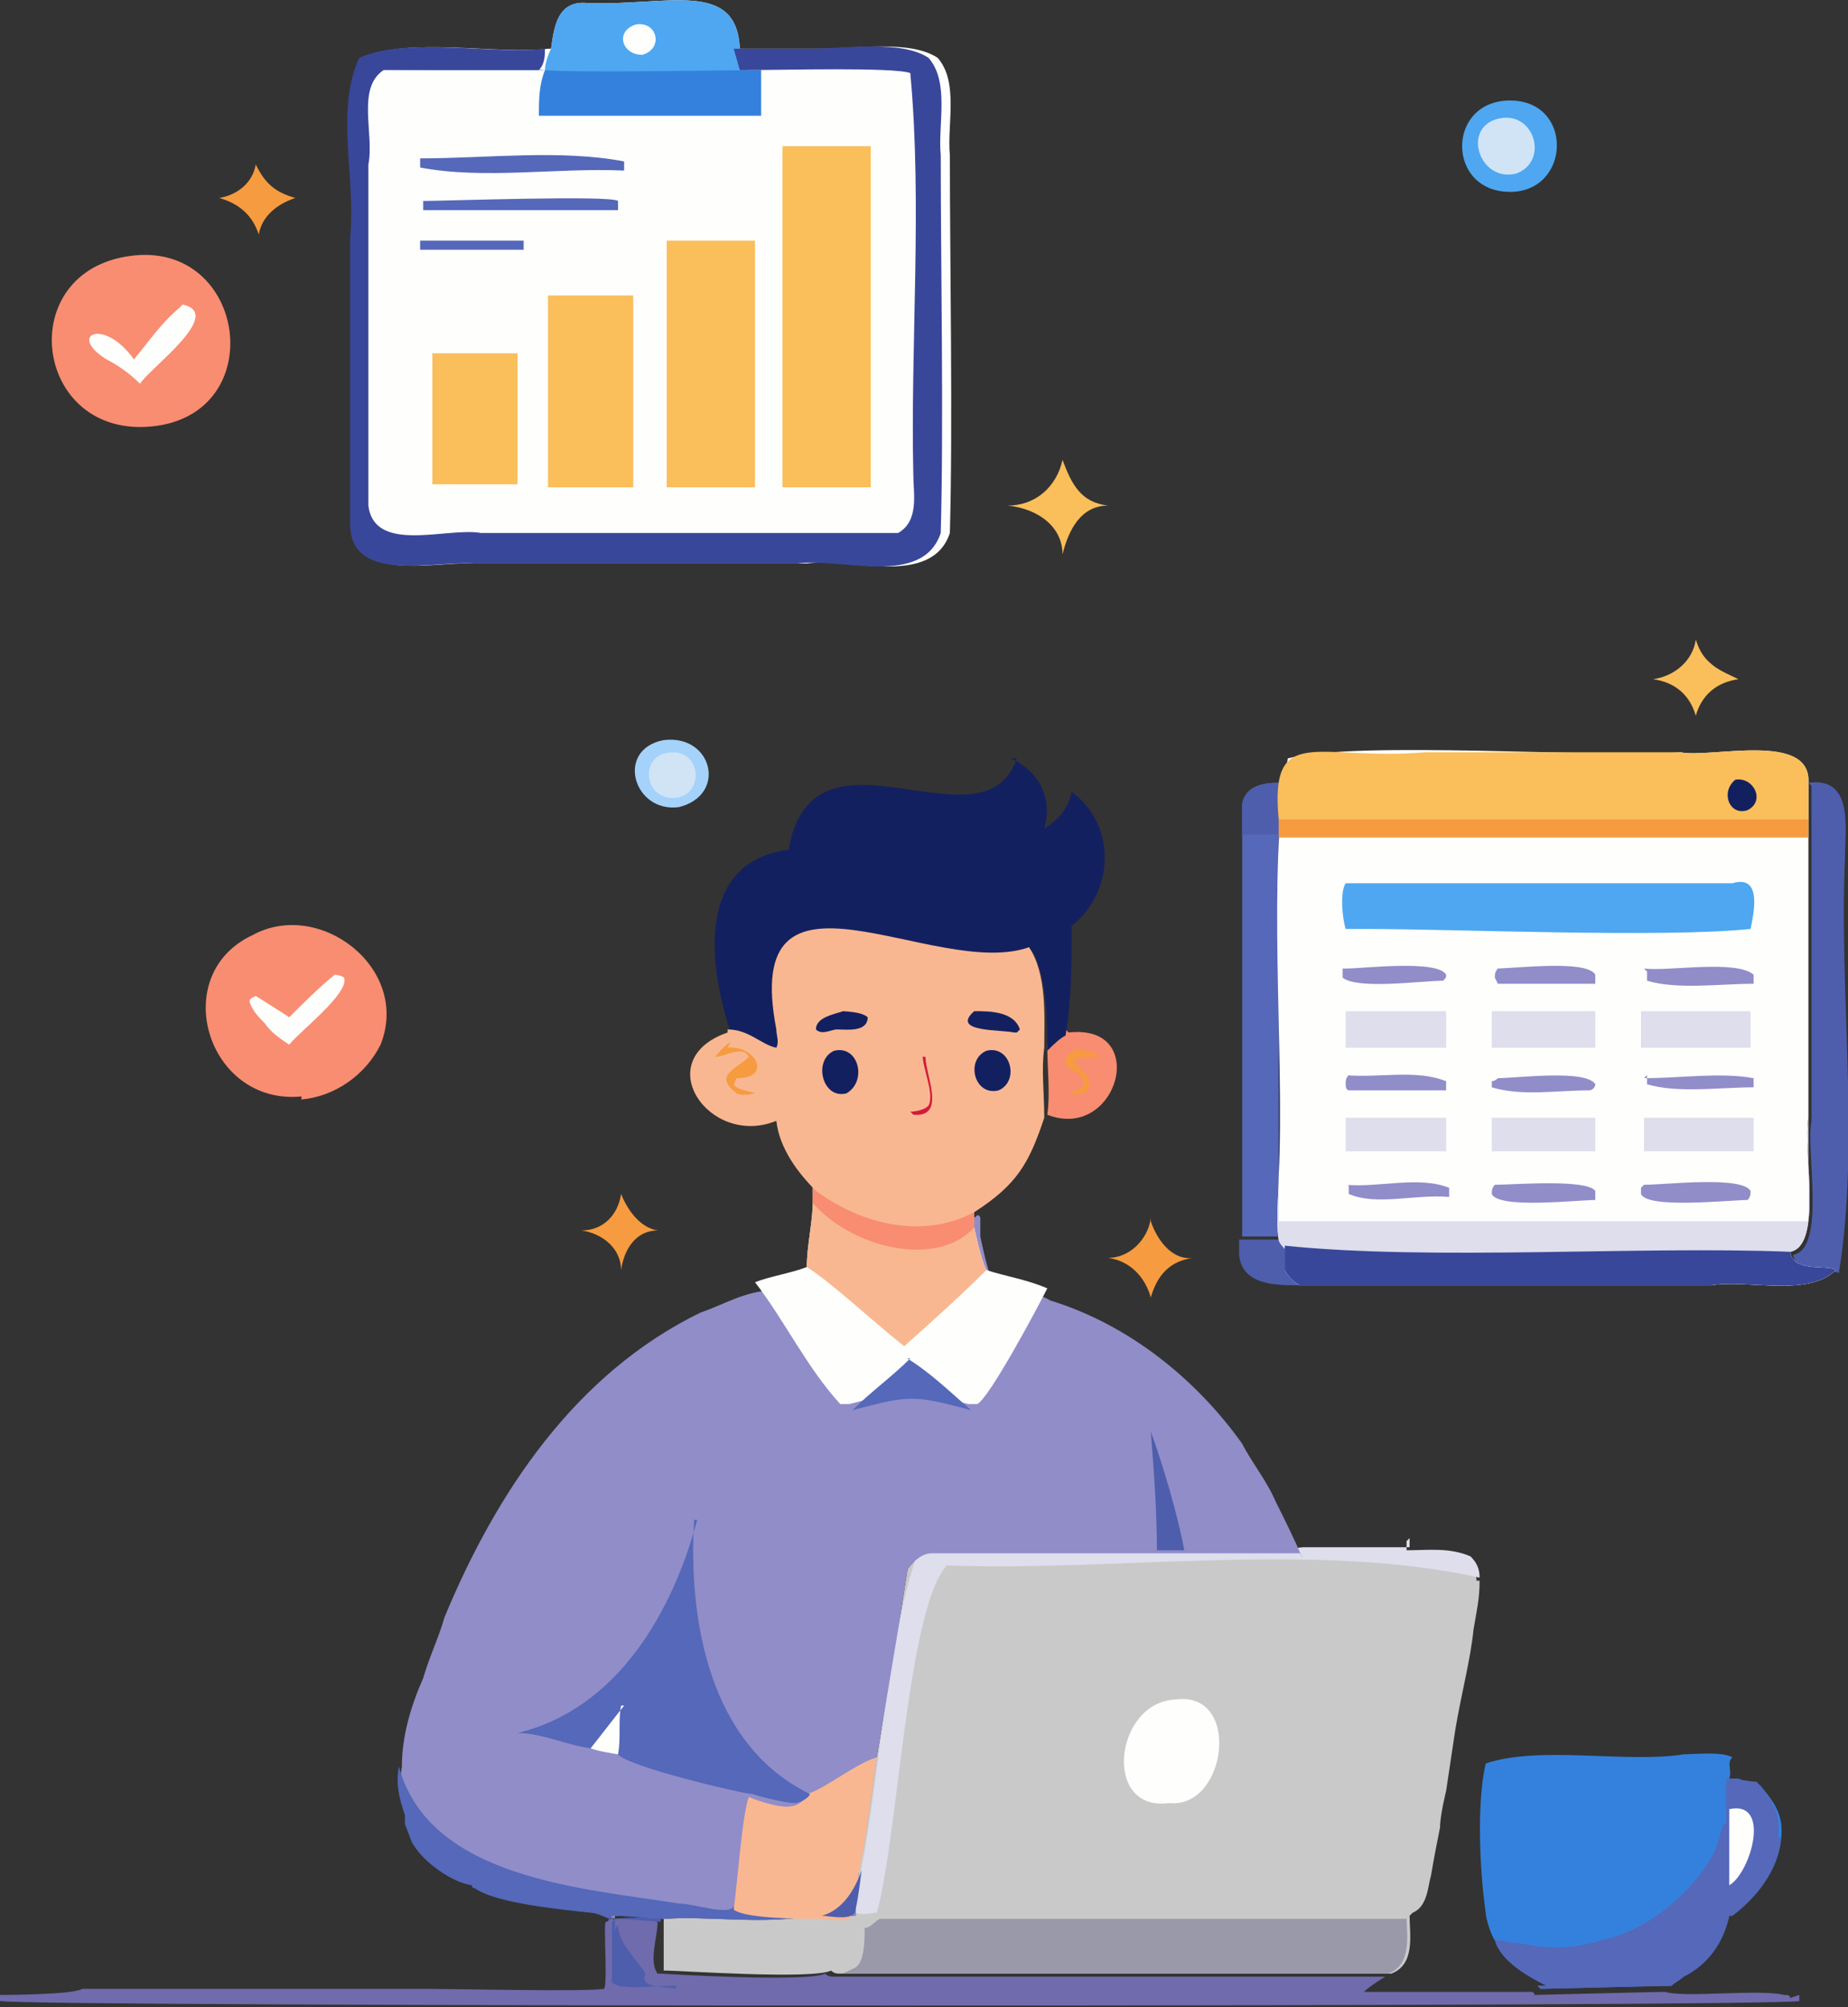 <?xml version="1.0" encoding="UTF-8"?>
<svg id="a" data-name="Layer 1" xmlns="http://www.w3.org/2000/svg" xmlns:xlink="http://www.w3.org/1999/xlink" viewBox="0 0 6.07 6.59">
  <rect x="0" y="0" width="6.07" height="6.59" fill="#333333" stroke="none"/>
  <defs>
    <style>
      .c {
        fill: #fefefd;
      }

      .c, .d, .e, .f, .g, .h, .i, .j, .k, .l, .m, .n, .o, .p, .q, .r, .s, .t, .u {
        stroke-width: 0px;
      }

      .d {
        fill: #fabe5b;
      }

      .e {
        fill: #918dc9;
      }

      .f {
        fill: #4e5ead;
      }

      .g {
        fill: #d0e4f6;
      }

      .h {
        fill: url(#b);
      }

      .i {
        fill: #5568b9;
      }

      .j {
        fill: #f9b791;
      }

      .k {
        fill: #dedeec;
      }

      .l {
        fill: #a4d2fa;
      }

      .m {
        fill: #39479a;
      }

      .n {
        fill: #d31c3d;
      }

      .o {
        fill: #3481dd;
      }

      .p {
        fill: #f88d71;
      }

      .q {
        fill: #9a99a9;
      }

      .r {
        fill: #132060;
      }

      .s {
        fill: #4ea7f0;
      }

      .t {
        fill: #cac9c9;
      }

      .u {
        fill: #f69b3f;
      }
    </style>
    <linearGradient id="b" x1="3.98" y1="-46.84" x2="3.91" y2="-43.38" gradientUnits="userSpaceOnUse">
      <stop offset="0" stop-color="#19246e"/>
      <stop offset="1" stop-color="#6f6bac"/>
    </linearGradient>
  </defs>
  <path class="u" d="M.84.54c.03.06.06.09.13.11-.06.02-.11.06-.12.12h0c-.02-.06-.06-.1-.13-.12.06-.01.11-.05.12-.11Z"/>
  <path class="f" d="M5.94,2.57c.15-.02.12.15.12.25-.02.44.05.93-.02,1.36-.04-.02-.14.01-.15-.06.11-.02.04-.35.06-.44,0-.14,0-.44,0-.58,0-.16,0-.37,0-.52Z"/>
  <path class="p" d="M.99,3.6c-.31.03-.44-.4-.16-.53.22-.12.52.11.42.36-.05.1-.15.17-.26.18Z"/>
  <path class="c" d="M1.09,3.2s.03,0,.04.01c.02.05-.15.18-.18.22-.03-.02-.06-.04-.08-.07-.02-.02-.04-.04-.05-.07,0-.01,0-.01.02-.02h0s.08.05.11.07c.05-.05.1-.1.15-.14Z"/>
  <path class="p" d="M.43.84c.38-.05.46.52.07.56-.39.04-.46-.51-.07-.56Z"/>
  <path class="c" d="M.6,1c.14.03-.11.21-.14.26-.03-.03-.07-.06-.11-.08-.13-.08-.01-.14.09,0,.05-.06.09-.12.15-.17Z"/>
  <path class="o" d="M5.85,6.04c-.01.1-.08.19-.16.25h-.01c-.02.09-.07.16-.15.2-.01.01-.03.02-.04.03-.03,0-.41.01-.43.01t-.01-.01h.03c-.06-.03-.15-.08-.17-.15-.01-.01-.03-.07-.03-.09-.02-.14-.03-.36,0-.49.18-.06.46,0,.65-.03.03,0,.13-.01.16.01-.02.02,0,.04-.01.07h.03s.05.02.07.02c.05.06.08.1.07.18Z"/>
  <path class="i" d="M5.85,6.04c-.01.1-.08.19-.16.25h-.01c-.02.09-.07.16-.15.2-.01.01-.03.02-.04.03-.03,0-.41.01-.43.01t-.01-.01h.03c-.06-.03-.15-.08-.17-.15.02,0,.06.01.08.01.09.02.18.02.27-.01.15-.03.29-.15.36-.27.02-.03.03-.08.04-.11h.01v-.06s0-.07,0-.09h.03s.05.01.07.01c.05.06.08.1.07.18Z"/>
  <path class="c" d="M5.68,5.94c.14-.03.07.21,0,.25,0-.06,0-.13,0-.2,0-.02,0-.04,0-.05Z"/>
  <path class="h" d="M5.91,6.55v.02c-.09.02-5.82.02-5.91,0v-.02s.24,0,.27-.02h.03c.36,0,.76,0,1.11,0,.06,0,.53.01.57,0,.02.02,0-.22.01-.22,0,0,.01,0,.01-.01.03,0,.13,0,.16.01,0,.05-.03.13,0,.17h.01s.48.03.54,0c.01.01.02.01.03.01h1.81s-.05.03-.07.05c.15,0,.4,0,.54,0h.01s.01,0,.01.01c.02,0,.39-.01.43-.01.06.02.31-.01.39.01.01,0,.02,0,.02.01Z"/>
  <path class="f" d="M2.17,6.31s-.12-.01-.16-.01h0s.13-.01.16,0h0Z"/>
  <path class="f" d="M2.22,6.52c-.07,0-.13.01-.19,0t-.02-.01v-.2s.01,0,0-.01h.01v.04s0-.01.01-.02c0,.06.06.11.09.16-.02.05.06.04.1.05Z"/>
  <path class="c" d="M1.81.16c.01-.07.02-.16.12-.15.26.01.49-.08.5.15.09,0,.17,0,.26,0,.12,0,.3-.03.39.03.07.08.03.22.04.32,0,.36.01.88,0,1.24-.06.18-.33.08-.47.1-.25,0-.83,0-1.08,0-.13-.01-.41.07-.41-.13,0-.21,0-.72,0-.94.02-.19-.05-.42.03-.59.15-.07.45-.01.61-.03Z"/>
  <path class="i" d="M1.38.79s.31,0,.34,0c0,.01,0,.02,0,.03-.04,0-.31,0-.34,0,0-.01,0-.02,0-.03Z"/>
  <path class="i" d="M1.38.66c.08,0,.63-.02.65,0,0,.01,0,.02,0,.03-.06,0-.63,0-.64,0,0-.01,0-.02,0-.03Z"/>
  <path class="i" d="M1.38.52c.22,0,.46-.03.67.01,0,.01,0,.02,0,.03-.22-.01-.46.03-.67-.01,0-.01,0-.02,0-.03Z"/>
  <path class="o" d="M2.45.23s.03,0,.05,0v.15s-.73,0-.73,0c0-.05,0-.1.02-.15.07,0,.63,0,.67,0Z"/>
  <path class="d" d="M1.42,1.16c.09,0,.19,0,.28,0,0,.14,0,.29,0,.43h-.28c0-.15,0-.29,0-.44Z"/>
  <path class="s" d="M1.81.16c.01-.07.02-.16.12-.15.26.01.49-.08.5.15.09,0,.17,0,.26,0-.08,0-.17,0-.25,0l.02.07s-.6.01-.67,0c-.03-.01-.44,0-.51,0,.11,0,.4,0,.51,0,0-.02.01-.05.02-.07Z"/>
  <path class="c" d="M2.09.08c.07-.01.09.08.02.1-.07,0-.09-.08-.02-.1Z"/>
  <path class="d" d="M1.8.97h.28s0,.63,0,.63h-.28s0-.63,0-.63Z"/>
  <path class="d" d="M2.19.79h.29s0,.81,0,.81h-.29s0-.81,0-.81Z"/>
  <path class="d" d="M2.57.48h.29c0,.37,0,.75,0,1.12-.1,0-.19,0-.29,0V.48Z"/>
  <path class="m" d="M1.56,1.85c-.13-.01-.41.07-.41-.13,0-.21,0-.72,0-.94.02-.19-.05-.42.03-.59.15-.07.45-.01.61-.03,0,.02,0,.05-.02.07-.12,0-.4,0-.51,0-.09.06-.03.21-.05.31,0,.33,0,.8,0,1.12.02.16.26.07.37.09.41,0,.97,0,1.37,0,.07-.04.05-.13.05-.19-.01-.43.03-.89-.01-1.32-.05-.02-.43-.01-.51-.01-.02,0-.03,0-.05,0l-.02-.07c.08,0,.17,0,.25,0,.12,0,.3-.03.39.03.07.08.03.22.04.32,0,.36.01.88,0,1.24-.06.18-.33.08-.47.1-.25,0-.83,0-1.08,0Z"/>
  <path class="t" d="M4.86,5.19c0,.06-.01.1-.02.16-.01.1-.04.21-.06.33l-.03.2s-.02.08-.02.12c-.01.05-.02.1-.03.16-.01.03-.01.1-.06.12t-.01.01c0,.06.02.16-.06.19,0,0-1.81,0-1.81,0-.01,0-.02,0-.03-.01-.06.03-.5,0-.54,0h-.01s0-.12,0-.17h.01c.14-.01.33.02.47-.01h.04s.08.01.1,0h.01s.01-.1.01-.15c.02-.12.03-.25.06-.37l.07-.42c.01-.06.02-.13.03-.19,0-.01.01-.02.02-.03.01-.02.03-.03.06-.03.34,0,1.24.01,1.56,0,.07,0,.13-.01.19.02h.01s.03.04.03.07Z"/>
  <path class="c" d="M3.86,5.58c.22-.03.17.36-.02.34-.22.03-.18-.33.02-.34Z"/>
  <path class="k" d="M4.62,5.06s0,.02,0,.03c.07,0,.14-.01.21.02.02.02.03.04.03.07-.54-.12-1.18-.02-1.75-.04-.13.14-.16.89-.23,1.14-.02,0-.05.01-.07,0,0,0,0,0,0-.02,0-.04.01-.09.02-.13.06-.31.08-.72.18-1.02.18-.08,1.04,0,1.27-.03.04,0,.33,0,.35,0,0,0,0-.02,0-.03Z"/>
  <path class="q" d="M4.62,6.29c0,.06.02.16-.06.19,0,0-1.8,0-1.8,0,.01,0,.03-.01.05-.02.03-.02.03-.09.03-.13.02,0,.03-.02.05-.03h.01c.39,0,1.3,0,1.69,0h.03Z"/>
  <path class="e" d="M4.27,5.1c-.09,0-1.16,0-1.21,0-.02,0-.04.01-.06.03-.01.01-.02.02-.02.03-.01.06-.02.13-.03.19l-.07.42c-.02.12-.03.25-.06.37,0,.05-.01.1-.01.15h-.01s-.08.01-.1,0h-.04c-.15.03-.33,0-.47.01h-.01s-.12-.01-.16-.01c0,.02,0,0-.01.01h0s-.04-.02-.06-.02c-.09-.01-.31-.03-.38-.08,0,0-.01,0-.01-.01-.07-.01-.16-.08-.19-.13-.01-.01-.02-.05-.03-.07v-.03c-.02-.06-.03-.1-.02-.16,0-.1.03-.2.07-.29.02-.07.05-.13.07-.2.17-.41.43-.8.84-1,.06-.02.13-.06.2-.07.06-.02.11-.02.17-.06,0-.06.01-.15.02-.21,0-.02,0-.03.01-.06.02.01.05.03.07.06.11.06.24.08.36.05.02,0,.06-.01.08-.03.01,0,.01.01.01.01v.06s.02.1.04.15c.06.02.14.03.19.06.26.08.48.26.63.47.03.06.08.12.11.19.03.06.06.12.09.19Z"/>
  <path class="f" d="M3.78,4.7c.04.11.09.28.11.39h-.09c0-.13-.01-.26-.02-.39Z"/>
  <path class="i" d="M2.65,6.29c-.15.03-.33,0-.47.01h-.01s-.12-.01-.16-.01c0,.02,0,0-.01.01h0s-.04-.02-.06-.02c-.09-.01-.31-.03-.38-.08,0,0-.01,0-.01-.01-.07-.01-.16-.08-.19-.13-.01-.01-.02-.05-.03-.07v-.03c-.02-.06-.03-.1-.02-.16.1.37.61.4.92.45.05,0,.16.04.18.01.02.02.2.03.25.03Z"/>
  <path class="j" d="M2.65,5.89c.05-.01.16-.1.23-.12-.02.12-.03.25-.06.38,0,.04-.01.09-.02.13,0,.04-.09.02-.11.02h0c-.06,0-.24,0-.28-.03.01-.07.03-.33.05-.37.02.01.11.04.14.03,0,0,0,0,0,0,.02,0,.04-.02.05-.03Z"/>
  <path class="f" d="M2.83,6.14s-.01.09-.02.13c0,.04-.09.02-.11.02h0c.07-.02.11-.09.13-.15Z"/>
  <path class="i" d="M2.28,4.99c-.02.33.05.74.38.9,0,.01-.03.03-.05.03,0,0,0,0,0,0-.03,0-.11-.02-.14-.03-.03,0-.41-.09-.44-.13h0s-.07-.01-.09-.02c-.08-.01-.16-.05-.24-.05.33-.08.51-.4.59-.7Z"/>
  <path class="c" d="M2.04,5.6c-.01.05,0,.11-.01.16h0s-.07-.01-.09-.02c.04-.05.07-.09.11-.14Z"/>
  <path class="c" d="M2.68,3.9c.15.12.34.17.52.07,0,0,0,0,0,0v.06s.02.1.04.14c.06.02.13.03.2.06-.03.06-.19.36-.23.38-.01,0-.02,0-.03,0-.19-.05-.2-.05-.39,0-.01,0-.02,0-.03,0-.11-.12-.18-.27-.28-.4.05-.02.12-.03.17-.05,0-.07.02-.15.02-.22,0-.02,0-.04,0-.06Z"/>
  <path class="i" d="M2.98,4.46c.08.05.14.11.21.17-.19-.05-.2-.05-.39,0,.06-.06.13-.11.19-.17Z"/>
  <path class="j" d="M2.68,3.9c.15.12.34.17.52.07,0,0,0,0,0,0v.06s.02.1.04.14c-.08.08-.18.17-.27.25-.09-.07-.24-.21-.32-.26,0-.07.02-.15.02-.22,0-.02,0-.04,0-.06Z"/>
  <path class="p" d="M2.68,3.9c.15.12.34.17.52.07,0,0,0,0,0,0v.06c-.13.14-.41.06-.53-.08,0-.02,0-.04,0-.06Z"/>
  <path class="u" d="M2.04,3.92c.02.05.06.11.12.12-.07,0-.11.06-.12.13,0-.07-.06-.12-.13-.13.07,0,.12-.05.13-.12Z"/>
  <path class="u" d="M3.78,4.01c.02.06.07.13.14.12-.08.01-.12.06-.14.13-.02-.07-.07-.12-.14-.13.07,0,.13-.06.14-.13Z"/>
  <path class="f" d="M4.08,4.07s.08,0,.12,0c0,0,.02.02.02.03,0,.02,0,.05,0,.07.01.02.03.04.05.05-.08,0-.19,0-.2-.1,0-.02,0-.03,0-.05Z"/>
  <path class="d" d="M5.43,2.23c.07-.01.13-.06.14-.13.01.03.02.05.04.07.03.03.06.04.1.06-.07.01-.12.05-.14.12-.02-.07-.07-.11-.14-.12Z"/>
  <path class="d" d="M3.49,1.51c.03.08.06.14.15.15-.09,0-.13.08-.15.16,0-.09-.08-.15-.18-.16.09,0,.16-.06.18-.15Z"/>
  <path class="l" d="M2.18,2.43c.16-.02.21.18.05.22-.15.02-.21-.19-.05-.22Z"/>
  <path class="g" d="M2.21,2.47c.1,0,.1.15,0,.15-.1,0-.11-.15,0-.15Z"/>
  <path class="p" d="M3.51,3.39c.27-.03.16.36-.07.27.01-.07,0-.15,0-.23.02-.02.04-.03.06-.05Z"/>
  <path class="u" d="M3.55,3.45s.05,0,.06.02c-.19,0,.03.05-.05.12-.02,0-.04.01-.05,0h0s.05-.01.05-.04c0-.03-.06-.03-.06-.07,0-.02.03-.03.05-.04Z"/>
  <path class="s" d="M4.96.33c.21,0,.2.3,0,.3-.21,0-.21-.3,0-.3Z"/>
  <path class="g" d="M4.92.39c.12-.03.17.14.06.18-.12.03-.18-.15-.06-.18Z"/>
  <path class="i" d="M4.08,2.64c.01-.06.07-.07.12-.07,0,.42,0,.86,0,1.28,0,.07,0,.14,0,.21-.04,0-.08,0-.12,0,0,.02,0,.03,0,.05,0-.43,0-1.05,0-1.47Z"/>
  <path class="f" d="M4.08,2.64c.01-.06.07-.07.12-.07,0,.04,0,.13,0,.17-.04,0-.08,0-.12,0,0-.03,0-.07,0-.1Z"/>
  <path class="r" d="M3.32,2.49c.09.04.14.13.11.23.05-.03.08-.07.09-.12.15.11.14.33,0,.44,0,.12,0,.24-.02.36-.02.01-.04.03-.06.05,0-.1,0-.24-.05-.33-.31.11-.95-.35-.83.27,0,.02,0,.04,0,.06-.06,0-.1-.07-.16-.06-.07-.21-.12-.56.19-.6.08-.46.64.02.75-.3Z"/>
  <path class="j" d="M2.39,3.38c.07,0,.11.05.16.06.01-.02,0-.04,0-.06-.12-.62.52-.16.83-.27.06.09.05.23.05.33-.01.07,0,.15,0,.23-.05.15-.09.22-.23.31,0,0,0,0,0,0-.17.09-.37.04-.52-.07-.06-.06-.12-.14-.13-.23-.22.09-.42-.2-.16-.29Z"/>
  <path class="n" d="M3.03,3.47s0,0,.01,0c0,.06.07.2-.04.19,0,0,0,0-.01-.01h0s.04,0,.06-.02c.02-.04-.02-.12-.02-.17Z"/>
  <path class="r" d="M3.2,3.32c.05,0,.13,0,.15.06,0,0,0,0-.01.01h.01s-.01,0-.02,0c-.04-.01-.21,0-.13-.07Z"/>
  <path class="r" d="M2.76,3.32s.07,0,.09.02c0,.05-.07.04-.1.04-.02,0-.05.02-.07,0,0-.04.06-.05.09-.06Z"/>
  <path class="u" d="M2.39,3.44c.09-.01.15.1.03.1,0,0,0,0-.01.02.01.02.05.02.07.03h0s-.04.01-.06,0c-.08-.06,0-.08.04-.12-.02-.04-.08,0-.11,0h0s.02-.03.05-.05Z"/>
  <path class="r" d="M3.24,3.45c.08-.02.11.1.04.13-.08.02-.11-.1-.04-.13Z"/>
  <path class="r" d="M2.74,3.45c.08-.02.11.1.04.14-.08.02-.11-.11-.04-.14Z"/>
  <path class="c" d="M5.52,2.47c.1.02.43-.07.42.1,0,.16,0,.37,0,.52,0,.14,0,.44,0,.58-.02.1.05.42-.06.44.01.07.12.04.15.06-.09.09-.29.03-.41.05-.31,0-1.03,0-1.35,0-.02-.01-.04-.03-.05-.05,0-.02,0-.05,0-.07,0,0-.02-.02-.02-.03-.01-.07,0-.14,0-.21.02-.4-.04-1,.03-1.37.23-.06,1.03,0,1.29-.02Z"/>
  <path class="e" d="M4.91,3.89c.06,0,.3-.02.33.02,0,.01,0,.02,0,.03-.06,0-.32.03-.34-.02,0-.01,0-.02.01-.03Z"/>
  <path class="e" d="M4.42,3.18c.06,0,.3-.03.33.02,0,.01,0,.01-.01.02-.07,0-.28.03-.33-.01,0-.01,0-.02,0-.03Z"/>
  <path class="e" d="M4.42,3.89c.11.01.24-.03.34.01,0,.01,0,.02,0,.03-.11-.01-.24.03-.33-.01,0-.01,0-.02,0-.03Z"/>
  <path class="e" d="M4.92,3.54c.06,0,.29-.03.32.02,0,.01-.01.02-.02.02-.11,0-.22.02-.32-.01,0-.01,0-.01,0-.02,0,0,.01,0,.02-.01Z"/>
  <path class="e" d="M4.91,3.18c.07,0,.3-.03.33.02,0,.01,0,.02,0,.03-.08,0-.24,0-.32,0,0,0,0,0-.01-.02,0-.01,0-.02.01-.03Z"/>
  <path class="e" d="M4.42,3.53c.11.01.23-.02.33.02,0,.01,0,.02,0,.03-.11,0-.21,0-.32,0,0,0-.01,0-.01-.02,0-.01,0-.02.01-.03Z"/>
  <path class="e" d="M5.4,3.89c.07,0,.32-.03.35.02,0,.01,0,.02-.01.03-.06,0-.33.03-.35-.02,0-.01,0-.01,0-.02Z"/>
  <path class="e" d="M5.4,3.54c.12,0,.25-.02.36,0,0,.01,0,.02,0,.03-.11,0-.25.02-.35-.01,0-.01,0-.02,0-.03Z"/>
  <path class="e" d="M5.4,3.18c.08.01.3-.03.36.02,0,.01,0,.02,0,.03-.11,0-.25.02-.35-.01,0-.01,0-.02,0-.03Z"/>
  <path class="k" d="M4.9,3.67c.11,0,.22,0,.34,0v.11s-.34,0-.34,0v-.11Z"/>
  <path class="k" d="M4.42,3.32h.33s0,.12,0,.12c-.11,0-.22,0-.33,0v-.11Z"/>
  <path class="k" d="M4.41,3.67h.34s0,.11,0,.11c-.11,0-.22,0-.33,0,0-.04,0-.08,0-.11Z"/>
  <path class="k" d="M4.9,3.32h.34s0,.12,0,.12c-.11,0-.23,0-.34,0v-.12Z"/>
  <path class="k" d="M5.4,3.67c.12,0,.24,0,.36,0v.11c-.12,0-.24,0-.36,0v-.11Z"/>
  <path class="k" d="M5.39,3.32h.36s0,.12,0,.12h-.36s0-.12,0-.12Z"/>
  <path class="u" d="M4.2,2.69h1.74s0,.06,0,.06c-.57,0-1.17,0-1.74,0v-.06Z"/>
  <path class="s" d="M5.69,2.9c.1-.03.07.1.06.15-.29.03-.97,0-1.27,0-.02,0-.04,0-.06,0-.01-.03-.02-.12,0-.15.26,0,.99,0,1.26,0Z"/>
  <path class="k" d="M5.94,3.09c0,.14,0,.44,0,.58-.02.1.05.42-.06.44.01.07.12.04.15.06-.09.09-.29.03-.41.05-.31,0-1.03,0-1.35,0-.02-.01-.04-.03-.05-.05,0-.02,0-.05,0-.07,0,0-.02-.02-.02-.03-.01-.07,0-.14,0-.21,0,.05,0,.1,0,.15.58,0,1.16,0,1.74,0,0-.22,0-.7,0-.92Z"/>
  <path class="m" d="M4.22,4.09c.49.05,1.16,0,1.66.02.01.07.12.04.15.06-.09.09-.29.03-.41.05-.31,0-1.03,0-1.35,0-.02-.01-.04-.03-.05-.05,0-.02,0-.05,0-.07Z"/>
  <path class="d" d="M5.52,2.47c.1.02.43-.07.42.1v.12s-1.74,0-1.74,0c-.03-.32.13-.19.48-.22,0,0,.84,0,.84,0Z"/>
  <path class="r" d="M5.7,2.56c.06-.01.1.07.04.1-.06.02-.09-.06-.04-.1Z"/>
</svg>
